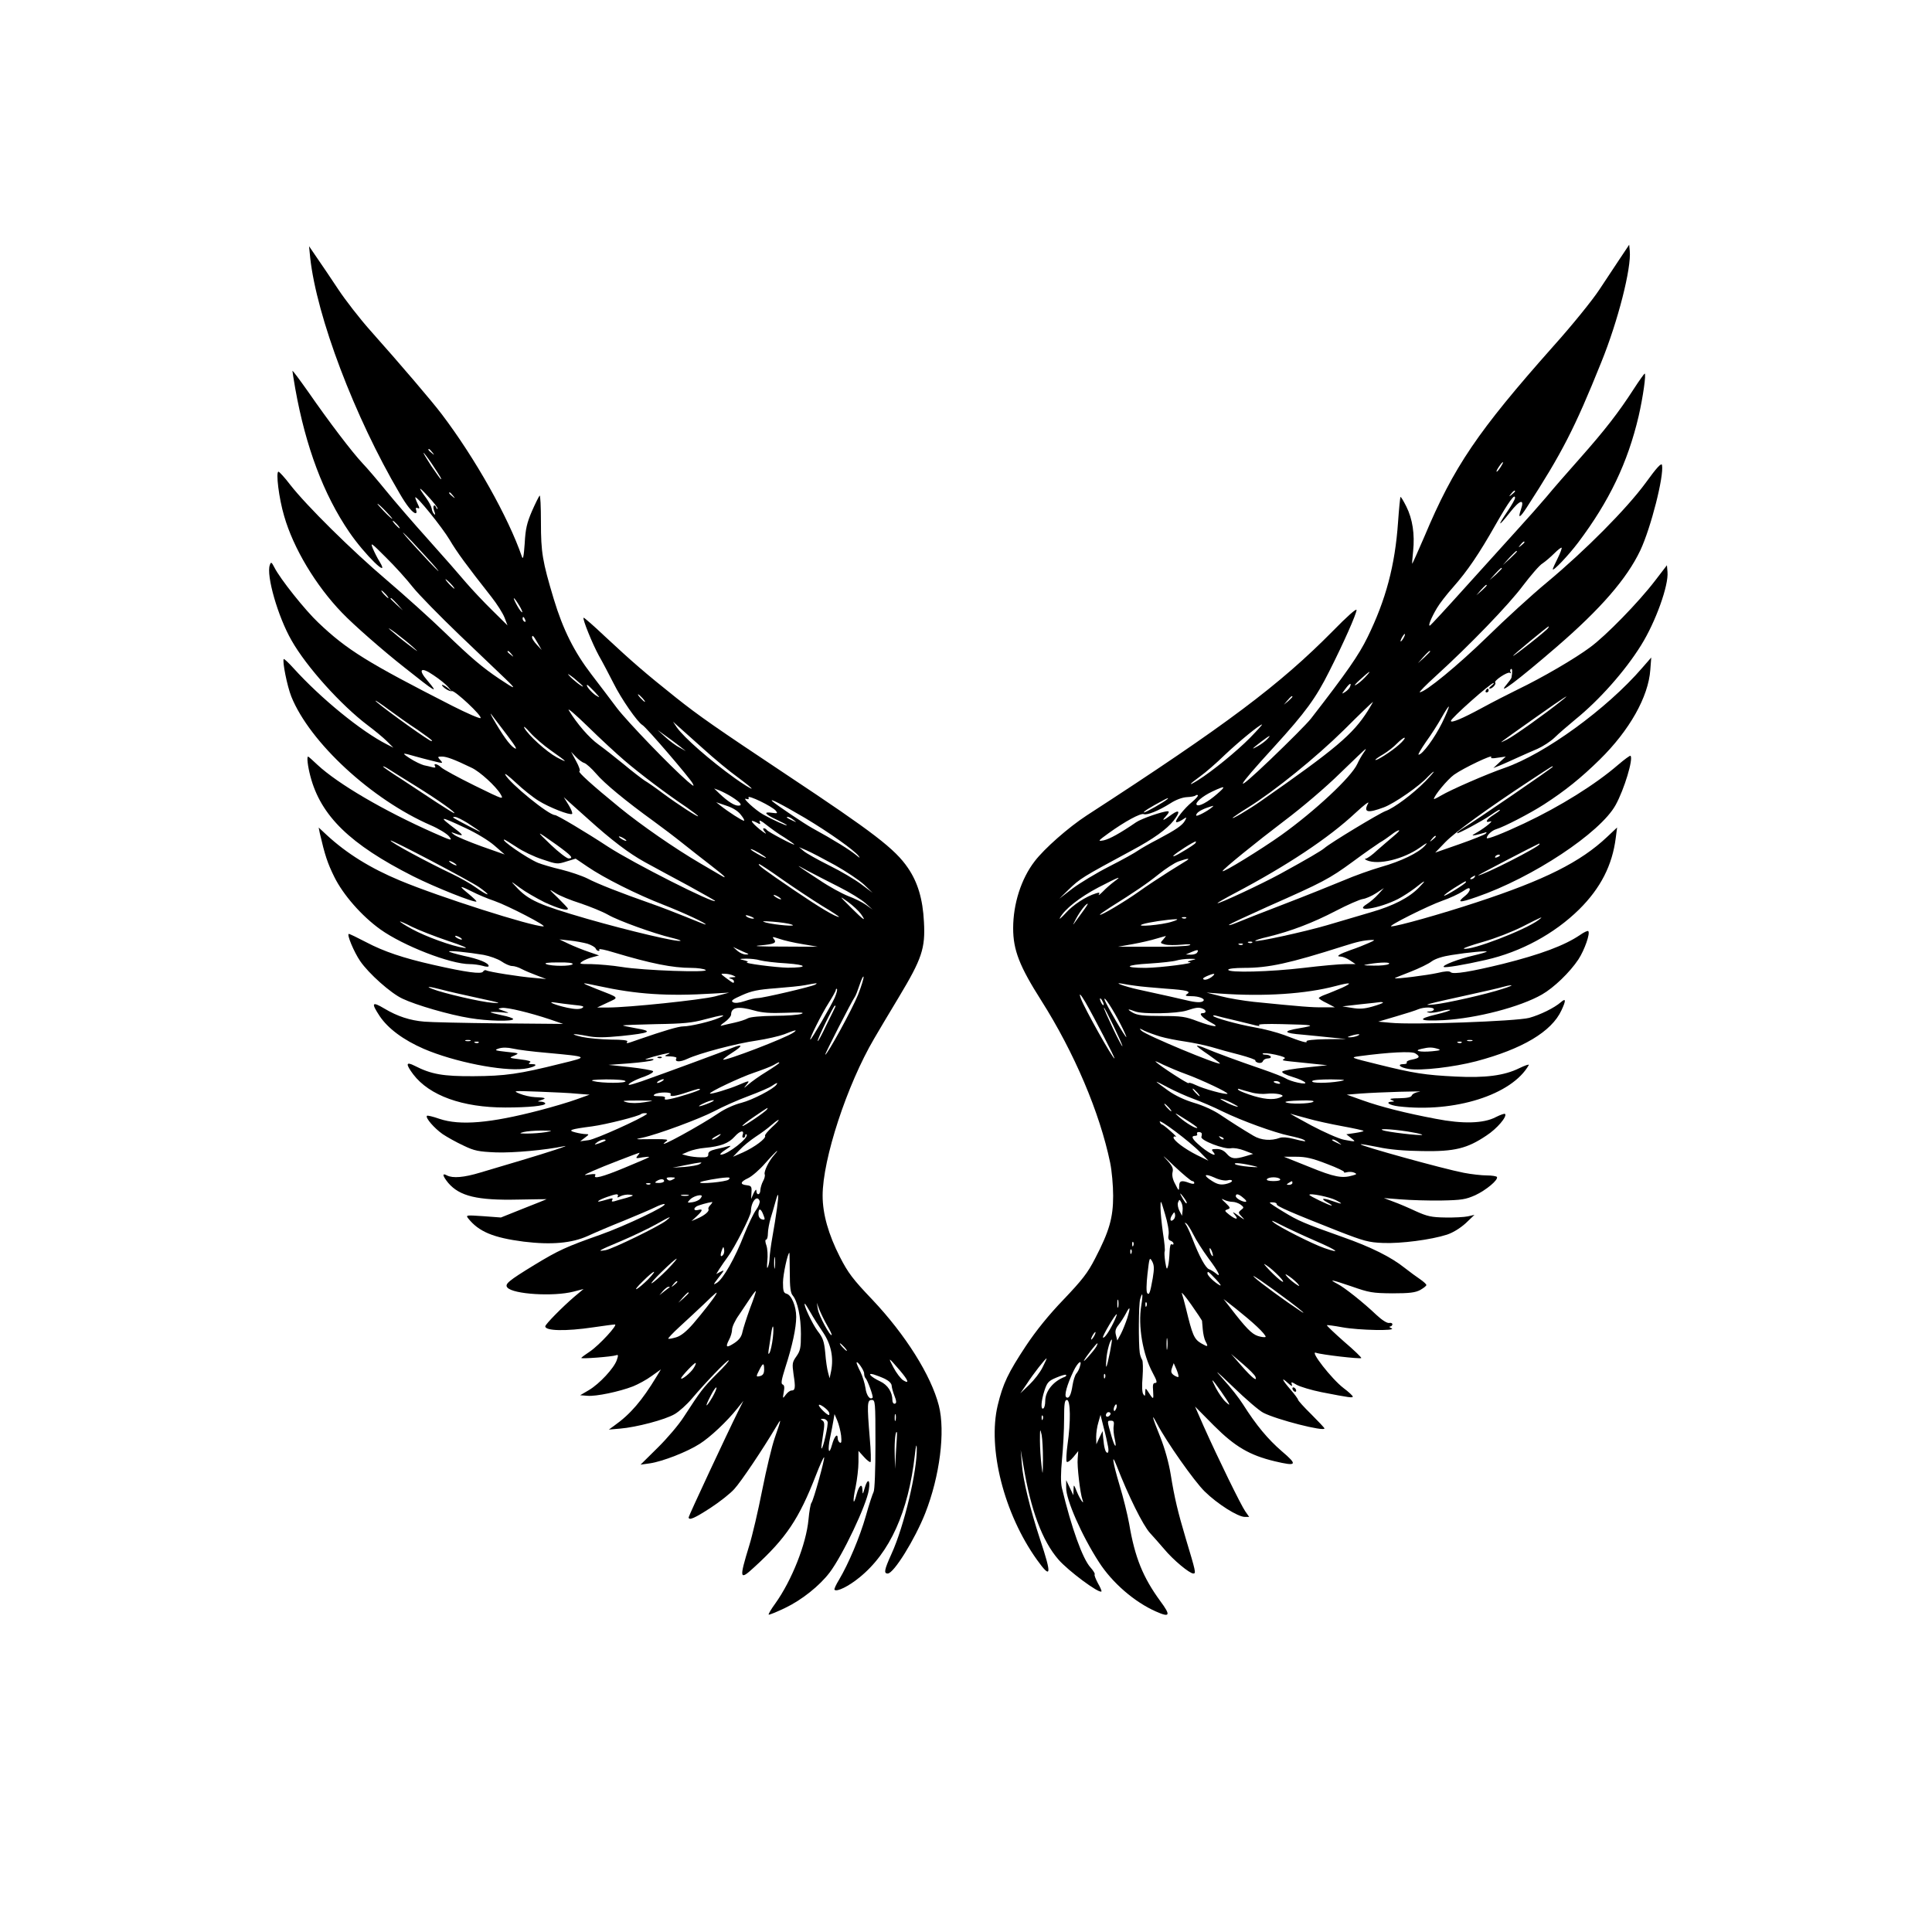 <?xml version="1.0" standalone="no"?>
<!DOCTYPE svg PUBLIC "-//W3C//DTD SVG 20010904//EN"
 "http://www.w3.org/TR/2001/REC-SVG-20010904/DTD/svg10.dtd">
<svg version="1.0" xmlns="http://www.w3.org/2000/svg"
 width="1024pt" height="1024pt" viewBox="0 0 1024 1024"
 preserveAspectRatio="xMidYMid meet">
<g transform="translate(0,1024) scale(0.1,-0.1)"
fill="#000000" stroke="none">
<path d="M8589 8874 c-25 -38 -76 -114 -112 -169 -36 -55 -145 -190 -244 -300
-402 -453 -528 -639 -683 -1008 -35 -81 -64 -146 -65 -145 -1 2 1 32 5 68 9
88 -3 169 -36 235 -15 30 -29 53 -31 51 -2 -2 -8 -62 -13 -133 -16 -231 -65
-413 -162 -611 -46 -94 -109 -185 -299 -430 -20 -26 -117 -123 -215 -217 -203
-194 -195 -167 22 70 162 178 218 254 289 396 76 150 145 306 145 326 0 10
-51 -35 -127 -113 -280 -283 -558 -493 -1303 -976 -98 -64 -225 -176 -276
-243 -71 -92 -114 -225 -114 -355 0 -116 34 -202 149 -383 175 -276 310 -594
365 -859 9 -43 16 -122 16 -176 0 -116 -20 -187 -96 -333 -39 -76 -68 -113
-166 -216 -79 -82 -146 -165 -200 -246 -95 -144 -122 -200 -150 -316 -54 -228
33 -573 208 -818 76 -106 80 -82 17 107 -53 161 -91 317 -97 400 l-6 75 15
-86 c38 -231 99 -396 185 -495 52 -60 216 -182 228 -169 2 2 -6 22 -19 44 -12
23 -20 43 -17 46 3 4 -7 20 -22 37 -42 46 -101 210 -152 423 -6 26 -6 79 1
151 6 60 11 156 11 212 0 84 3 102 15 102 19 0 21 -115 3 -238 -6 -45 -8 -86
-4 -90 5 -4 20 7 35 25 l26 32 -3 -40 c-4 -38 13 -183 25 -217 13 -35 -13 1
-29 41 -17 41 -17 41 -18 12 l-1 -30 -19 40 -19 40 0 -41 c-1 -62 83 -254 174
-394 70 -109 188 -211 301 -261 76 -34 81 -22 23 56 -91 125 -134 230 -164
408 -9 50 -32 143 -51 205 -35 117 -45 178 -17 107 65 -167 141 -319 178 -360
17 -18 50 -56 75 -85 49 -59 135 -130 155 -130 15 0 13 9 -40 185 -42 141 -60
216 -80 340 -10 62 -31 137 -55 198 -44 109 -50 133 -18 72 50 -96 197 -305
253 -360 67 -66 176 -135 213 -135 l23 0 -21 30 c-23 33 -143 278 -220 450
l-46 105 100 -101 c112 -112 189 -157 322 -189 118 -28 124 -20 38 53 -74 64
-135 137 -206 249 -20 32 -67 92 -105 133 -52 58 -41 49 53 -41 66 -64 138
-126 160 -137 72 -37 324 -101 324 -83 0 3 -32 37 -70 75 -39 38 -70 73 -70
77 0 4 -18 29 -40 54 -46 53 -52 70 -13 34 19 -17 24 -19 20 -7 -5 15 -3 15
26 -2 18 -10 77 -28 132 -39 149 -29 165 -31 165 -23 0 4 -22 25 -49 45 -63
48 -182 201 -146 187 27 -10 234 -34 240 -28 3 2 -38 42 -91 87 -52 46 -93 85
-91 87 1 2 39 -3 82 -11 87 -16 294 -20 260 -5 -11 5 -14 9 -7 9 6 1 12 6 12
12 0 6 -8 9 -17 7 -11 -2 -38 15 -68 43 -67 64 -170 146 -206 164 -51 27 -32
23 74 -13 94 -33 111 -36 217 -37 92 0 122 4 148 18 17 10 32 21 32 26 0 5
-15 18 -32 30 -18 12 -55 39 -83 61 -71 57 -179 111 -330 164 -204 72 -235 86
-312 133 -40 24 -73 46 -73 48 0 2 9 3 19 2 11 0 19 -5 18 -10 -2 -10 77 -44
328 -143 134 -52 159 -59 235 -62 94 -4 255 17 339 44 33 11 70 34 100 61 l46
44 -35 -8 c-19 -4 -73 -7 -120 -6 -72 1 -95 6 -155 33 -38 18 -92 41 -120 51
l-50 19 90 -7 c50 -4 146 -7 214 -6 109 2 130 6 180 28 58 27 124 82 115 97
-3 4 -27 8 -54 8 -26 0 -81 6 -122 14 -109 21 -553 144 -546 151 2 2 43 -5 93
-15 59 -13 139 -20 235 -21 170 -3 237 14 338 82 56 36 112 102 99 115 -3 3
-25 -5 -49 -17 -64 -34 -175 -37 -318 -9 -159 30 -290 63 -388 98 l-84 30 74
6 c97 7 352 15 310 9 -18 -2 -36 -11 -39 -19 -4 -10 -23 -14 -67 -15 -43 0
-55 -3 -41 -9 17 -7 17 -9 3 -9 -39 -2 -15 -19 35 -25 296 -35 601 61 690 219
3 6 -20 -2 -51 -17 -79 -39 -180 -52 -337 -44 -161 8 -221 17 -410 64 -150 37
-150 37 -100 44 157 21 277 27 296 15 28 -17 24 -25 -16 -33 -19 -3 -32 -10
-29 -15 3 -5 -4 -9 -15 -9 -40 0 -21 -19 27 -26 65 -10 237 10 356 41 245 65
400 157 452 270 25 53 24 67 -3 43 -36 -31 -110 -67 -168 -83 -68 -18 -620
-38 -735 -26 l-65 6 95 28 c52 15 105 32 118 38 30 12 82 12 82 -1 0 -5 -10
-11 -22 -11 -19 -1 -20 -2 -4 -6 10 -3 38 1 62 7 25 7 47 10 50 7 3 -3 -29
-13 -70 -23 -111 -26 -96 -38 37 -31 175 10 405 70 520 136 63 36 148 118 193
186 32 49 64 139 52 150 -3 3 -23 -6 -44 -21 -81 -55 -209 -103 -409 -153
-168 -41 -263 -57 -276 -44 -7 7 -29 6 -70 -4 -53 -12 -220 -33 -226 -28 -2 1
35 16 82 34 46 18 98 43 114 56 20 14 58 26 104 33 93 15 187 23 187 18 0 -2
-33 -12 -72 -21 -74 -17 -165 -51 -156 -60 6 -6 109 11 222 37 187 42 365 139
496 268 114 113 176 235 194 380 l7 54 -53 -50 c-141 -133 -330 -228 -693
-347 -188 -62 -419 -127 -451 -127 -23 0 194 109 271 136 38 13 87 36 107 49
28 19 38 22 38 11 0 -8 -10 -23 -23 -33 -48 -38 -34 -40 60 -7 296 102 655
340 736 487 46 83 95 246 79 261 -2 3 -32 -19 -66 -48 -119 -103 -306 -220
-497 -310 -110 -52 -199 -87 -199 -78 1 16 27 40 50 47 41 12 180 84 253 131
113 73 197 141 295 237 159 156 259 334 269 477 l5 65 -48 -55 c-187 -217
-516 -456 -729 -530 -93 -32 -284 -115 -338 -147 -20 -12 -37 -20 -37 -18 0
17 72 104 107 129 51 36 207 110 197 94 -5 -8 5 -9 35 -4 l42 6 -33 -30 -33
-31 35 14 c19 8 60 26 90 40 30 14 79 35 109 48 29 13 69 39 90 59 20 20 70
63 111 97 126 102 263 256 348 393 77 123 147 318 140 389 l-3 35 -63 -82
c-88 -115 -261 -292 -343 -352 -80 -60 -255 -162 -384 -224 -49 -24 -135 -68
-190 -98 -105 -57 -165 -82 -165 -69 0 14 211 201 226 201 4 0 -1 -7 -12 -15
-10 -8 -14 -15 -8 -15 14 0 36 25 29 32 -10 9 65 59 77 52 6 -4 8 -3 4 4 -3 6
-2 13 2 16 8 5 9 -15 3 -46 0 -3 -13 -21 -28 -39 -50 -59 62 25 267 202 233
201 373 362 444 512 56 119 126 394 115 452 -3 14 -28 -13 -88 -96 -101 -137
-316 -354 -521 -525 -80 -66 -223 -197 -318 -290 -154 -150 -329 -294 -357
-293 -5 0 33 39 85 86 179 163 387 378 462 479 42 55 88 109 104 118 15 10 43
34 62 53 19 19 36 32 39 30 2 -3 -7 -28 -21 -56 -14 -28 -26 -54 -26 -58 0
-14 83 73 135 142 164 218 262 422 320 669 23 100 41 226 32 226 -2 0 -29 -37
-58 -82 -80 -124 -153 -218 -285 -367 -66 -74 -146 -166 -178 -205 -33 -39
-103 -118 -156 -176 -52 -58 -175 -194 -273 -302 -97 -108 -182 -200 -187
-203 -14 -8 5 40 36 92 14 24 52 73 85 110 77 87 138 177 227 334 69 121 102
166 102 140 0 -7 -18 -39 -40 -71 -56 -82 -50 -86 12 -7 54 69 80 76 59 16
-17 -50 -6 -46 32 13 184 284 253 417 394 768 89 219 160 499 151 590 l-3 33
-46 -69z m-635 -1109 c-9 -14 -18 -25 -21 -25 -5 0 5 18 20 38 17 22 18 13 1
-13z m76 -129 c0 -2 -8 -10 -17 -17 -16 -13 -17 -12 -4 4 13 16 21 21 21 13z
m50 -270 c0 -2 -8 -10 -17 -17 -16 -13 -17 -12 -4 4 13 16 21 21 21 13z m-40
-49 c0 -2 -17 -19 -37 -38 l-38 -34 34 38 c33 34 41 42 41 34z m-80 -90 c0 -2
-15 -16 -32 -33 l-33 -29 29 33 c28 30 36 37 36 29z m-80 -90 c0 -2 -12 -14
-27 -28 l-28 -24 24 28 c23 25 31 32 31 24z m325 -226 c-7 -13 -185 -153 -185
-147 0 5 182 155 188 156 2 0 1 -4 -3 -9z m-765 -51 c-6 -11 -13 -20 -16 -20
-2 0 0 9 6 20 6 11 13 20 16 20 2 0 0 -9 -6 -20z m140 -73 c0 -2 -15 -16 -32
-33 l-33 -29 29 33 c28 30 36 37 36 29z m-346 -138 c-16 -17 -38 -35 -49 -40
-11 -6 0 8 25 30 53 49 65 53 24 10z m-79 -50 c-3 -8 -15 -20 -26 -27 -19 -12
-19 -11 2 17 23 31 34 35 24 10z m-305 -52 c0 -2 -10 -12 -22 -23 l-23 -19 19
23 c18 21 26 27 26 19z m1425 -22 c-79 -64 -254 -189 -290 -206 -47 -23 -57
-31 159 122 147 104 193 133 131 84z m-1025 -52 c-79 -125 -170 -202 -570
-481 -60 -42 -161 -102 -145 -85 6 5 41 29 80 53 140 87 361 266 509 412 82
82 151 148 153 148 1 0 -11 -21 -27 -47z m393 -65 c-39 -79 -104 -168 -124
-168 -5 0 13 30 39 68 27 37 64 95 83 129 19 34 36 60 38 58 2 -3 -14 -42 -36
-87z m-1018 -79 c-70 -71 -200 -177 -275 -224 -56 -35 -50 -24 11 20 28 20 87
71 132 115 74 70 184 160 196 160 3 0 -26 -32 -64 -71z m92 -6 c-9 -10 -31
-27 -49 -37 -40 -23 -34 -16 18 24 45 34 54 37 31 13z m697 -31 c-39 -35 -124
-89 -124 -79 0 3 19 16 43 30 23 14 55 39 71 56 17 17 35 31 40 31 6 -1 -7
-18 -30 -38z m-188 -44 c-9 -13 -24 -39 -32 -57 -31 -69 -225 -250 -404 -378
-104 -74 -310 -201 -310 -190 0 9 179 154 328 267 92 69 221 179 295 252 72
70 133 128 135 128 3 0 -3 -10 -12 -22z m1004 -72 c0 -5 -413 -288 -473 -324
-21 -13 -37 -26 -34 -28 4 -5 130 63 174 93 39 27 53 35 53 29 0 -2 -16 -14
-35 -26 -37 -23 -47 -43 -17 -34 23 8 -22 -30 -68 -57 -31 -18 -32 -19 -8 -15
14 3 34 9 45 12 13 5 15 4 8 -4 -5 -6 -68 -31 -139 -56 l-129 -45 54 56 c53
54 221 176 449 326 122 80 120 79 120 73z m-675 -77 c-65 -66 -166 -142 -212
-158 -34 -13 -291 -168 -323 -196 -16 -14 -89 -57 -235 -137 -97 -53 -326
-160 -332 -155 -1 2 39 25 90 52 277 146 499 293 642 427 43 40 73 63 67 51
-27 -49 -5 -55 83 -22 56 21 189 113 234 163 14 14 27 26 30 26 3 0 -17 -23
-44 -51z m-1105 -68 c-48 -42 -96 -68 -107 -57 -11 11 30 46 83 71 70 33 75
30 24 -14z m-131 -41 c-42 -34 -93 -99 -85 -107 3 -3 17 2 31 11 26 17 26 17
16 -3 -14 -26 -49 -49 -143 -99 -43 -22 -90 -49 -106 -60 -15 -11 -83 -49
-152 -84 -69 -35 -156 -88 -195 -117 l-70 -54 48 47 c62 60 70 65 337 209 114
61 184 112 220 157 37 47 33 63 -8 34 -47 -35 -58 -38 -33 -11 17 19 20 27 10
27 -27 0 -139 -39 -167 -58 -86 -59 -141 -89 -172 -96 -33 -6 -32 -4 26 38 86
62 169 107 186 101 18 -7 79 18 141 57 29 19 64 32 88 33 22 1 43 5 46 9 4 3
9 4 12 1 3 -3 -11 -19 -30 -35z m-131 15 c-14 -14 -121 -75 -125 -71 -4 4 31
26 102 64 22 12 31 15 23 7z m237 -43 c-24 -21 -85 -53 -85 -44 0 13 20 27 55
40 39 13 41 14 30 4z m960 -155 c-21 -18 -60 -51 -86 -74 -25 -24 -52 -43 -60
-44 -8 0 -5 -4 6 -9 61 -26 193 6 280 67 39 28 45 30 27 10 -35 -38 -126 -82
-232 -112 -52 -15 -142 -47 -200 -72 -58 -24 -199 -81 -314 -125 -115 -44
-229 -89 -255 -100 -25 -10 -41 -15 -36 -9 6 5 98 48 205 96 292 129 326 147
449 237 62 46 127 91 144 102 18 10 45 29 62 42 16 13 35 24 40 23 6 0 -8 -14
-30 -32z m225 -1 c0 -2 -8 -10 -17 -17 -16 -13 -17 -12 -4 4 13 16 21 21 21
13z m-1274 -35 c-3 -4 -33 -25 -68 -45 -34 -21 -55 -30 -48 -21 12 14 107 75
118 75 2 0 1 -4 -2 -9z m1824 -5 c0 -14 -299 -166 -326 -166 -5 0 289 153 324
169 1 0 2 -1 2 -3z m-210 -60 c0 -2 -7 -7 -16 -10 -8 -3 -12 -2 -9 4 6 10 25
14 25 6z m-1660 -27 c-8 -5 -51 -32 -95 -59 -44 -28 -116 -75 -159 -106 -76
-54 -206 -131 -206 -122 0 3 24 19 53 38 131 82 197 127 258 176 36 29 83 60
105 68 46 16 65 19 44 5z m1525 -89 c-3 -5 -12 -10 -18 -10 -7 0 -6 4 3 10 19
12 23 12 15 0z m-1910 -23 c-16 -12 -43 -35 -59 -52 -16 -16 -26 -24 -22 -16
7 10 3 12 -15 6 -53 -16 -123 -62 -161 -105 -23 -25 -36 -36 -30 -25 24 46
106 110 203 161 114 59 129 64 84 31z m1617 -30 c-53 -55 -137 -98 -255 -132
-62 -18 -167 -49 -234 -69 -124 -36 -372 -90 -380 -83 -2 3 29 13 69 22 122
30 237 74 358 137 63 33 128 61 143 63 16 2 48 16 71 31 l41 27 -30 -33 c-16
-18 -43 -41 -59 -51 -76 -47 64 -25 164 26 25 13 65 39 90 58 56 45 63 46 22
4z m248 28 c0 -8 -111 -77 -116 -72 -2 2 22 20 53 40 63 39 63 39 63 32z
m-2033 -159 c-17 -24 -38 -52 -45 -62 -7 -10 -3 0 10 24 21 40 53 82 63 82 3
0 -10 -20 -28 -44z m550 -32 c-3 -3 -12 -4 -19 -1 -8 3 -5 6 6 6 11 1 17 -2
13 -5z m1868 -10 c-70 -53 -359 -164 -396 -152 -7 2 39 18 102 36 64 18 156
54 209 81 104 53 115 58 85 35z m-1943 -9 c-54 -18 -202 -30 -157 -14 28 10
133 26 180 27 11 0 1 -6 -23 -13z m-47 -95 c-17 -18 -16 -19 10 -26 15 -4 55
-4 88 -1 39 4 54 2 42 -3 -11 -5 -101 -9 -200 -8 l-180 0 79 14 c44 8 100 21
125 29 25 7 48 14 50 14 2 1 -4 -8 -14 -19z m1090 -18 c-22 -10 -65 -27 -95
-37 -62 -22 -83 -35 -54 -35 10 0 33 -9 49 -20 l30 -20 -55 0 c-30 0 -129 -9
-220 -20 -177 -21 -400 -27 -400 -10 0 6 35 10 84 10 131 0 240 24 526 115 78
25 108 31 150 33 20 1 17 -2 -15 -16z m-618 2 c-3 -3 -12 -4 -19 -1 -8 3 -5 6
6 6 11 1 17 -2 13 -5z m-50 -10 c-3 -3 -12 -4 -19 -1 -8 3 -5 6 6 6 11 1 17
-2 13 -5z m-242 -43 c-3 -6 -18 -11 -33 -11 l-27 1 30 13 c32 14 41 13 30 -3z
m-30 -41 c-22 -6 -25 -8 -10 -10 41 -4 -153 -29 -232 -30 -123 0 -109 16 20
23 62 4 126 11 142 16 17 5 48 9 70 9 38 0 39 -1 10 -8z m1045 -20 c-8 -5 -44
-9 -80 -8 -59 1 -61 2 -25 8 64 11 123 11 105 0z m-939 -69 c-14 -10 -31 -16
-39 -13 -10 3 -6 9 14 18 42 18 52 16 25 -5z m-401 -46 c25 -4 96 -10 158 -15
115 -8 138 -14 112 -30 -11 -7 -4 -10 25 -10 40 0 75 -14 63 -25 -9 -10 -39
-9 -88 3 -45 11 -119 27 -260 58 -71 16 -137 40 -80 30 14 -3 45 -8 70 -11z
m1094 -10 c-29 -12 -68 -29 -88 -36 -20 -7 -36 -16 -36 -19 0 -3 19 -16 43
-27 l42 -22 -62 0 c-58 -1 -119 4 -368 29 -55 6 -134 19 -175 30 l-75 19 70
-5 c237 -17 457 -2 615 40 80 21 92 18 34 -9z m851 -6 c-84 -28 -301 -77 -365
-83 -72 -7 -40 2 175 49 88 19 174 39 190 44 17 5 37 9 45 9 8 0 -12 -9 -45
-19z m-2212 -71 c44 -76 159 -298 154 -298 -10 0 -157 262 -177 315 -14 37 -5
30 23 -17z m187 -118 c17 -33 30 -63 30 -66 0 -13 -107 171 -115 196 -9 32 45
-51 85 -130z m-90 105 c0 -5 -5 -3 -10 5 -5 8 -10 20 -10 25 0 6 5 3 10 -5 5
-8 10 -19 10 -25z m1480 11 c0 -3 -25 -12 -56 -21 -42 -12 -69 -14 -108 -7
l-51 8 95 11 c52 5 101 11 108 12 6 0 12 -1 12 -3z m-1381 -231 c0 -5 -23 37
-50 94 -27 57 -49 106 -48 110 1 10 99 -193 98 -204z m425 199 c21 -8 21 -24
0 -24 -24 0 0 -26 45 -50 54 -28 13 -24 -71 7 -65 25 -86 28 -193 28 -95 0
-126 4 -150 17 -35 20 -29 23 12 7 39 -15 219 -12 273 5 52 17 63 18 84 10z
m176 -63 c47 -12 96 -23 110 -27 15 -3 20 -2 13 3 -7 5 43 7 120 5 177 -4 185
-6 93 -22 -90 -15 -84 -26 19 -34 39 -4 106 -10 150 -15 l80 -8 -108 -1 c-64
-1 -106 -6 -102 -11 7 -12 -25 -3 -118 33 -38 14 -109 33 -158 41 -91 16 -219
52 -219 61 0 3 8 3 18 0 9 -3 55 -14 102 -25z m-400 -85 c30 -9 88 -20 129
-26 41 -6 104 -19 140 -29 36 -11 105 -30 153 -42 48 -13 85 -26 82 -30 -2 -4
5 -9 15 -12 12 -3 22 1 25 9 3 8 15 14 26 14 12 0 18 5 15 10 -3 6 -16 10 -27
10 -12 0 -18 3 -15 6 4 4 34 1 67 -6 40 -9 57 -16 48 -21 -16 -11 -25 -9 112
-23 l115 -12 -114 -12 c-63 -6 -119 -16 -124 -21 -6 -6 15 -17 54 -29 74 -23
94 -45 27 -30 -24 5 -52 15 -63 22 -11 7 -67 29 -125 49 -126 43 -251 89 -304
112 -21 9 -40 14 -42 12 -2 -2 25 -23 61 -47 35 -25 63 -45 61 -47 -9 -9 -394
151 -416 174 -14 14 -12 14 15 0 17 -8 55 -22 85 -31z m1045 4 c-11 -5 -29 -8
-40 -8 -16 0 -15 2 5 8 34 11 60 11 35 0z m608 -27 c-7 -2 -19 -2 -25 0 -7 3
-2 5 12 5 14 0 19 -2 13 -5z m-56 -9 c-3 -3 -12 -4 -19 -1 -8 3 -5 6 6 6 11 1
17 -2 13 -5z m-127 -33 c20 -6 14 -9 -30 -13 -63 -6 -102 3 -55 13 39 9 55 9
85 0z m-1334 -134 c80 -29 226 -98 220 -104 -7 -7 -128 26 -168 46 -21 10 -38
15 -38 10 0 -7 -151 90 -175 114 -5 5 13 -2 40 -16 28 -13 82 -36 121 -50z
m814 -38 c-66 -11 -152 -11 -145 1 3 6 46 9 98 9 79 -1 86 -3 47 -10z m-775
-93 c39 -14 109 -44 155 -67 103 -50 274 -112 355 -129 33 -7 67 -16 75 -21
21 -12 3 -10 -55 5 -30 8 -59 10 -72 5 -46 -17 -99 -13 -139 11 -61 36 -114
70 -177 112 -34 23 -91 49 -136 62 -50 15 -101 38 -140 66 -33 24 -61 44 -61
46 0 2 28 -12 63 -31 34 -18 94 -45 132 -59z m459 85 c4 -5 -3 -7 -14 -4 -23
6 -26 13 -6 13 8 0 17 -4 20 -9z m-439 -51 c10 -11 16 -20 13 -20 -3 0 -13 9
-23 20 -10 11 -16 20 -13 20 3 0 13 -9 23 -20z m287 0 c23 -7 61 -10 83 -7 43
5 96 -5 80 -15 -32 -18 -78 -18 -147 2 -40 12 -77 27 -83 32 -7 8 -5 9 7 5 9
-3 36 -11 60 -17z m-92 -62 c25 -13 28 -17 10 -12 -14 4 -41 15 -60 26 -25 13
-28 17 -10 12 14 -4 41 -15 60 -26z m420 12 c-18 -11 -130 -13 -146 -2 -7 4
27 8 75 9 57 2 81 -1 71 -7z m-765 -30 c10 -11 16 -20 13 -20 -3 0 -13 9 -23
20 -10 11 -16 20 -13 20 3 0 13 -9 23 -20z m151 -108 c-7 -6 -59 25 -96 57
-30 27 -26 26 32 -11 37 -23 66 -43 64 -46z m584 50 c41 -12 124 -30 184 -41
60 -11 111 -22 113 -25 2 -2 -17 -7 -44 -11 l-47 -7 24 -19 c29 -22 28 -22
-36 -10 -27 5 -106 40 -174 76 -69 37 -118 65 -110 62 9 -3 49 -14 90 -25z
m-570 -178 l45 -46 -61 30 c-64 32 -124 77 -124 93 0 6 6 7 13 4 6 -4 -6 10
-28 29 -22 20 -43 36 -46 36 -4 0 -9 6 -12 14 -8 21 160 -105 213 -160z m1128
104 c30 -5 52 -11 50 -13 -6 -6 -188 15 -210 25 -28 11 82 3 160 -12z m-1118
-8 c0 -5 -1 -12 -2 -15 -10 -18 123 -69 157 -61 13 3 44 -2 70 -12 l47 -18
-40 -12 c-57 -17 -76 -15 -100 13 -15 17 -32 25 -53 25 -27 0 -30 -2 -19 -15
30 -36 -31 -4 -82 43 -32 29 -35 42 -12 42 8 0 12 5 9 10 -3 6 1 10 9 10 9 0
16 -4 16 -10z m115 -28 c-3 -3 -11 0 -18 7 -9 10 -8 11 6 5 10 -3 15 -9 12
-12z m611 -18 c18 -14 18 -14 -6 -3 -31 14 -36 19 -24 19 6 0 19 -7 30 -16z
m-777 -204 c6 0 11 -4 11 -10 0 -6 -9 -6 -26 0 -42 16 -54 12 -54 -17 -1 -27
-2 -27 -21 11 -14 25 -18 47 -14 64 5 20 -2 34 -37 71 -24 25 -4 9 43 -37 48
-45 92 -82 98 -82z m714 91 c53 -20 95 -40 91 -43 -3 -4 3 -4 15 -1 11 3 29 2
38 -2 16 -7 15 -9 -7 -15 -56 -17 -98 -9 -230 45 l-135 54 65 0 c51 0 86 -8
163 -38z m-383 -12 c26 -6 18 -7 -30 -3 -36 3 -69 9 -74 14 -10 10 43 4 104
-11z m-144 -75 c13 4 24 2 24 -3 0 -6 -16 -13 -35 -17 -26 -5 -43 -1 -70 16
-50 31 -43 43 11 19 27 -13 55 -18 70 -15z m279 6 c4 -6 -10 -10 -35 -10 -25
0 -39 4 -35 10 3 6 19 10 35 10 16 0 32 -4 35 -10z m65 -20 c0 -5 -8 -10 -17
-10 -15 0 -16 2 -3 10 19 12 20 12 20 0z m-560 -105 c0 -11 -14 7 -31 40 -7
13 -3 12 10 -5 11 -14 21 -29 21 -35z m301 25 c14 -11 18 -19 11 -20 -19 0
-52 19 -52 30 0 16 16 12 41 -10z m489 -11 c43 -22 36 -24 -20 -4 -51 18 -64
13 -23 -9 15 -8 25 -15 21 -16 -11 0 -118 51 -118 57 0 11 107 -11 140 -28z
m-548 -9 c13 0 33 -7 44 -15 18 -14 18 -16 2 -28 -16 -13 -16 -15 5 -37 18
-18 14 -17 -18 6 -32 23 -36 24 -21 6 24 -28 7 -28 -29 0 -25 20 -26 22 -9 28
17 6 16 9 -11 35 -22 20 -24 25 -8 16 12 -6 32 -11 45 -11z m-338 -173 c-4
-19 -1 -29 10 -33 9 -3 16 -10 16 -16 0 -5 -4 -6 -10 -3 -6 4 -10 -13 -11 -42
-1 -26 -4 -59 -8 -73 -6 -22 -8 -19 -15 22 -4 27 -5 51 -3 55 3 5 -1 49 -9 98
-7 50 -13 110 -13 135 0 44 1 43 24 -35 14 -46 22 -92 19 -108z m74 126 l-3
-27 -14 27 c-7 14 -11 34 -7 44 7 17 8 17 17 0 6 -10 9 -29 7 -44z m-47 -46
c-17 -17 -24 -1 -9 22 11 18 14 19 16 5 2 -9 -1 -21 -7 -27z m749 -113 c118
-51 145 -72 49 -39 -63 22 -239 111 -269 136 -17 14 -5 10 35 -11 33 -17 116
-56 185 -86z m-645 33 c14 -29 50 -85 80 -126 55 -73 71 -108 38 -79 -10 8
-26 18 -35 21 -18 7 -51 66 -88 162 -13 33 -28 66 -34 74 -8 11 -8 13 1 7 7
-4 24 -31 38 -59z m-318 -59 c-3 -8 -6 -5 -6 6 -1 11 2 17 5 13 3 -3 4 -12 1
-19z m422 -53 c0 -5 -4 -3 -9 5 -5 8 -9 22 -9 30 0 16 17 -16 18 -35z m-432
13 c-3 -8 -6 -5 -6 6 -1 11 2 17 5 13 3 -3 4 -12 1 -19z m113 -132 c-14 -79
-19 -92 -29 -80 -6 5 -5 48 1 102 10 87 11 91 25 66 11 -21 11 -39 3 -88z
m670 9 c21 -22 27 -33 15 -27 -11 6 -40 32 -65 58 -34 36 -38 42 -15 26 17
-11 46 -37 65 -57z m-335 -16 c22 -23 31 -37 20 -31 -27 14 -65 51 -65 62 0
15 3 13 45 -31z m390 -117 c64 -48 94 -75 58 -51 -79 52 -212 149 -242 177
-36 33 60 -33 184 -126z m46 91 c10 -13 6 -12 -17 4 -17 12 -37 30 -45 40 -10
13 -6 12 17 -4 17 -12 37 -30 45 -40z m-510 -193 c0 -3 2 -24 4 -46 2 -23 8
-51 14 -62 17 -32 14 -33 -24 -11 -36 22 -45 43 -79 184 -8 33 -18 69 -22 80
-4 11 19 -16 50 -60 31 -44 56 -82 57 -85z m-322 80 c-18 -108 8 -259 61 -357
22 -41 25 -53 13 -53 -12 0 -14 -10 -11 -45 3 -46 2 -46 -29 2 -11 17 -12 16
-13 -7 0 -20 -2 -22 -10 -10 -7 9 -8 45 -4 92 3 42 2 83 -2 90 -5 7 -11 24
-13 38 -7 48 -6 255 2 284 13 45 16 26 6 -34z m-122 -7 c-3 -10 -5 -2 -5 17 0
19 2 27 5 18 2 -10 2 -26 0 -35z m736 -105 c28 -26 48 -50 45 -54 -4 -3 -22
-1 -41 5 -33 11 -64 43 -147 151 l-35 45 64 -50 c35 -28 87 -71 114 -97z
m-586 110 c-3 -8 -6 -5 -6 6 -1 11 2 17 5 13 3 -3 4 -12 1 -19z m-102 -64 c-9
-27 -24 -65 -34 -84 l-19 -35 -7 28 c-6 22 -2 35 14 55 12 15 29 42 38 59 23
45 26 36 8 -23z m-74 -26 c-24 -49 -49 -84 -55 -77 -5 5 67 128 73 123 2 -1
-6 -22 -18 -46z m-101 -68 c-6 -11 -13 -20 -16 -20 -2 0 0 9 6 20 6 11 13 20
16 20 2 0 0 -9 -6 -20z m387 -67 c-2 -16 -4 -5 -4 22 0 28 2 40 4 28 2 -13 2
-35 0 -50z m-304 -20 c-18 -88 -24 -100 -19 -38 3 45 20 105 29 105 2 0 -3
-30 -10 -67z m-72 30 c-14 -24 -75 -92 -65 -73 10 20 65 90 70 90 3 0 0 -8 -5
-17z m843 -160 c12 -29 -18 -6 -73 57 l-56 64 62 -53 c34 -29 64 -59 67 -68z
m-1128 50 c-13 -27 -45 -68 -71 -93 l-47 -45 35 51 c35 54 98 134 104 134 2 0
-8 -21 -21 -47z m198 5 c-3 -13 -12 -30 -19 -38 -7 -8 -16 -36 -20 -61 -8 -53
-19 -74 -33 -65 -13 8 3 66 38 139 23 48 47 65 34 25z m522 -56 c-3 -2 -13 2
-24 9 -15 11 -17 19 -10 39 l9 25 15 -34 c8 -19 12 -36 10 -39z m-601 1 c-62
-23 -105 -76 -105 -129 0 -18 -4 -36 -10 -39 -15 -9 -12 40 6 95 14 42 21 51
62 68 26 11 49 18 52 15 3 -3 1 -7 -5 -10z m212 -5 c-3 -8 -6 -5 -6 6 -1 11 2
17 5 13 3 -3 4 -12 1 -19z m615 -73 c49 -71 55 -84 25 -56 -15 13 -38 47 -53
75 -30 58 -23 53 28 -19z m-556 -91 c-4 -9 -9 -15 -11 -12 -3 3 -3 13 1 22 4
9 9 15 11 12 3 -3 3 -13 -1 -22z m-35 -37 c-13 -13 -26 -3 -16 12 3 6 11 8 17
5 6 -4 6 -10 -1 -17z m-354 -19 c-3 -8 -6 -5 -6 6 -1 11 2 17 5 13 3 -3 4 -12
1 -19z m346 -145 c4 -19 2 -33 -3 -33 -11 0 -18 26 -23 80 l-3 35 -17 -35 -16
-35 -1 39 c0 21 5 56 12 78 l11 39 17 -68 c10 -37 20 -83 23 -100z m30 110
c-3 -16 0 -48 6 -72 11 -52 -1 -42 -17 14 -25 87 -25 85 -4 85 15 0 18 -6 15
-27z m-375 -178 c-1 -88 -1 -89 -8 -30 -4 33 -8 92 -8 130 0 63 1 66 9 30 4
-22 7 -80 7 -130z"/>
<path d="M1644 8875 c34 -313 236 -846 474 -1250 38 -66 70 -105 85 -105 5 0
6 7 3 16 -4 11 -2 15 8 11 11 -5 11 0 -1 24 -8 17 -13 32 -12 33 8 8 142 -158
182 -225 39 -66 88 -133 221 -302 30 -38 61 -87 70 -110 l16 -42 -81 80 c-45
44 -107 110 -138 146 -31 37 -121 140 -201 229 -80 89 -180 205 -223 258 -44
54 -100 120 -126 147 -56 60 -175 216 -288 379 -46 65 -83 115 -83 110 0 -5 7
-47 15 -94 55 -308 150 -561 286 -760 81 -119 220 -255 161 -157 -11 17 -27
49 -36 70 -14 35 -9 31 69 -47 47 -46 111 -117 143 -158 32 -40 144 -154 248
-254 104 -99 214 -204 244 -233 60 -58 55 -58 -35 2 -89 60 -146 108 -290 247
-71 69 -209 193 -305 275 -185 157 -425 394 -513 507 -28 37 -56 67 -61 68
-15 0 2 -141 30 -235 49 -171 168 -369 307 -513 60 -63 219 -202 327 -287 172
-137 188 -146 126 -73 -53 61 -36 76 32 29 32 -21 66 -49 77 -62 l20 -24 -21
18 c-11 9 -25 17 -30 17 -5 0 2 -9 15 -19 14 -10 30 -17 36 -14 15 5 162 -132
152 -143 -4 -4 -71 25 -150 65 -447 228 -558 296 -710 441 -68 64 -202 231
-233 293 -15 29 -18 30 -24 12 -20 -54 43 -274 115 -399 79 -140 263 -344 405
-451 36 -27 81 -64 100 -83 l35 -35 -35 18 c-136 69 -349 243 -494 403 -26 29
-50 51 -52 49 -9 -9 18 -144 40 -199 98 -243 426 -546 739 -682 42 -18 86 -45
97 -59 20 -25 15 -24 -82 19 -264 117 -506 259 -614 359 -26 25 -49 45 -51 45
-8 0 -2 -51 12 -104 55 -210 210 -361 544 -530 115 -58 328 -143 336 -134 2 2
-17 20 -42 41 -54 44 -50 46 20 11 29 -15 81 -37 117 -49 72 -25 284 -135 260
-135 -62 0 -552 156 -760 243 -156 65 -282 143 -388 241 l-43 40 6 -30 c27
-117 41 -159 77 -232 47 -95 145 -207 244 -278 122 -87 371 -184 474 -184 19
0 50 -4 68 -9 19 -6 32 -6 32 -1 0 16 -51 37 -132 54 -43 10 -78 20 -78 23 0
6 99 -4 183 -18 32 -6 74 -21 94 -34 20 -14 45 -25 57 -25 12 0 35 -7 51 -16
17 -9 53 -24 80 -34 l50 -19 -65 6 c-76 6 -240 32 -253 40 -5 3 -13 0 -17 -7
-9 -14 -87 -4 -263 36 -160 36 -263 71 -356 120 -46 24 -87 44 -92 44 -13 0
27 -96 60 -144 45 -66 163 -171 224 -199 71 -34 250 -86 357 -103 95 -16 230
-19 230 -5 0 4 -27 14 -60 20 -33 7 -60 14 -60 16 0 2 24 2 53 0 51 -5 51 -5
17 7 -34 12 -34 12 -9 16 29 3 146 -25 254 -61 l70 -24 -340 3 c-187 2 -365 6
-395 9 -77 6 -145 29 -212 69 -67 40 -72 31 -26 -39 44 -66 126 -127 234 -174
160 -69 417 -120 531 -106 54 7 83 25 41 25 -17 0 -19 3 -9 9 9 6 -8 11 -50
16 -63 8 -63 8 -34 20 29 13 27 13 -40 20 -63 7 -67 9 -41 18 20 6 45 6 76 -1
25 -6 105 -16 176 -22 227 -21 227 -21 78 -57 -223 -56 -297 -66 -464 -67
-162 -1 -224 10 -312 55 -47 24 -49 10 -8 -45 86 -113 261 -176 488 -176 124
0 212 9 212 21 0 5 -10 9 -22 10 -22 1 -22 1 2 9 29 9 21 13 -35 15 -22 1 -58
9 -80 18 -39 16 -36 16 100 11 77 -3 169 -7 205 -11 l65 -5 -70 -25 c-38 -14
-126 -40 -195 -58 -261 -68 -421 -82 -531 -45 -34 12 -64 19 -66 16 -10 -10
39 -66 83 -97 24 -16 74 -44 111 -61 58 -28 80 -32 172 -36 92 -3 260 12 361
33 39 8 -82 -32 -230 -76 -74 -22 -171 -51 -215 -64 -86 -26 -145 -31 -176
-15 -27 15 -24 -2 7 -40 60 -70 154 -93 371 -88 83 2 151 2 150 2 -1 -1 -56
-23 -122 -49 l-120 -48 -94 7 c-89 6 -93 6 -80 -11 56 -71 133 -103 295 -124
147 -18 255 -8 339 30 39 18 126 55 194 82 68 28 141 59 163 70 22 11 44 19
50 17 20 -7 -209 -116 -342 -163 -179 -63 -220 -82 -347 -159 -139 -85 -159
-102 -144 -120 30 -36 245 -49 350 -22 l54 14 -49 -41 c-62 -53 -154 -146
-154 -157 0 -24 107 -27 255 -5 55 8 106 15 114 15 18 0 -82 -109 -132 -143
-23 -15 -43 -30 -46 -34 -7 -7 164 6 185 14 11 4 12 0 3 -26 -15 -43 -92 -126
-148 -159 l-46 -27 39 -3 c45 -4 169 22 241 50 27 11 72 35 99 55 l49 35 -23
-38 c-77 -127 -138 -199 -224 -260 l-29 -21 59 5 c86 7 239 47 290 77 24 14
65 51 91 82 71 84 185 203 195 203 6 0 -23 -33 -64 -73 -73 -74 -83 -87 -174
-227 -26 -41 -89 -115 -139 -164 l-90 -89 50 7 c67 10 198 61 263 103 56 35
145 119 200 188 l32 40 -30 -60 c-52 -104 -260 -549 -260 -557 0 -19 33 -4
116 50 49 32 106 77 126 100 36 39 151 211 217 322 35 59 35 58 -3 -52 -14
-40 -44 -164 -66 -275 -22 -112 -53 -244 -69 -295 -54 -177 -52 -187 26 -115
170 155 238 257 328 489 21 54 40 96 43 94 5 -6 -56 -227 -67 -241 -5 -5 -12
-46 -16 -90 -12 -128 -88 -321 -176 -444 -22 -30 -37 -56 -35 -59 3 -2 42 14
88 36 86 41 181 116 235 187 68 89 197 360 208 439 9 56 -7 62 -22 9 -10 -35
-11 -36 -12 -10 -1 38 -18 25 -31 -24 -18 -67 -22 -38 -5 40 8 40 15 99 15
132 l0 59 29 -32 c16 -18 32 -30 35 -27 3 3 2 59 -4 125 -15 182 -14 204 10
204 19 0 20 -7 20 -235 0 -135 -4 -243 -10 -253 -5 -9 -24 -66 -41 -127 -32
-112 -91 -252 -142 -338 -16 -26 -27 -50 -24 -53 12 -13 76 19 132 65 161 130
260 348 294 651 5 48 9 61 10 35 3 -118 -67 -415 -134 -561 -38 -84 -42 -104
-20 -104 32 0 144 181 199 320 77 196 107 432 72 570 -41 160 -177 376 -353
562 -103 108 -128 141 -172 227 -60 118 -91 226 -91 324 0 193 129 587 273
832 19 33 78 132 131 220 122 203 141 258 133 399 -6 121 -33 210 -85 286 -68
100 -181 187 -642 493 -380 253 -462 310 -588 410 -163 130 -231 189 -376 324
-60 57 -111 101 -113 99 -7 -6 47 -139 81 -201 19 -33 53 -98 77 -145 42 -85
128 -208 154 -223 19 -10 250 -279 266 -309 10 -19 6 -17 -27 11 -88 76 -319
316 -374 388 -32 43 -93 123 -135 178 -92 120 -151 238 -200 400 -60 200 -68
246 -68 408 0 82 -3 145 -7 140 -4 -4 -23 -42 -41 -83 -26 -61 -34 -93 -38
-170 -5 -71 -9 -89 -15 -70 -71 207 -248 522 -425 755 -49 65 -216 261 -379
444 -56 63 -132 161 -169 217 -38 57 -88 132 -112 166 l-43 63 6 -60z m647
-1032 c13 -16 12 -17 -3 -4 -17 13 -22 21 -14 21 2 0 10 -8 17 -17z m-3 -60
c47 -71 54 -83 49 -83 -2 0 -25 32 -51 70 -25 39 -44 70 -41 70 2 0 22 -26 43
-57z m31 -238 c0 -5 -3 -4 -6 3 -10 25 -22 11 -12 -15 7 -19 7 -25 0 -18 -6 6
-12 19 -13 30 -2 11 -15 36 -29 55 -46 62 -42 66 9 10 28 -30 51 -59 51 -65z
m82 68 c13 -16 12 -17 -3 -4 -17 13 -22 21 -14 21 2 0 10 -8 17 -17z m-356
-83 c21 -22 37 -40 34 -40 -3 0 -23 18 -44 40 -21 22 -37 40 -34 40 3 0 23
-18 44 -40z m60 -70 c10 -11 16 -20 13 -20 -3 0 -13 9 -23 20 -10 11 -16 20
-13 20 3 0 13 -9 23 -20z m148 -165 c51 -55 81 -91 68 -80 -13 11 -64 65 -114
120 -51 55 -81 91 -68 80 13 -11 64 -65 114 -120z m137 -150 c13 -14 21 -25
18 -25 -2 0 -15 11 -28 25 -13 14 -21 25 -18 25 2 0 15 -11 28 -25z m-345 -55
c10 -11 16 -20 13 -20 -3 0 -13 9 -23 20 -10 11 -16 20 -13 20 3 0 13 -9 23
-20z m61 -52 l29 -33 -32 29 c-18 17 -33 31 -33 33 0 8 8 1 36 -29z m644 -4
c12 -19 20 -37 18 -39 -2 -3 -15 13 -27 35 -28 50 -21 53 9 4z m34 -80 c3 -8
2 -12 -4 -9 -6 3 -10 10 -10 16 0 14 7 11 14 -7z m-589 -149 c27 -24 19 -20
-25 14 -36 27 -81 64 -100 81 -19 17 -8 11 25 -13 33 -25 78 -61 100 -82z
m654 28 l22 -38 -26 28 c-14 15 -25 32 -25 38 0 17 8 9 29 -28z m-138 -60 c13
-16 12 -17 -3 -4 -10 7 -18 15 -18 17 0 8 8 3 21 -13z m379 -171 c0 -7 -56 36
-75 59 -11 12 1 5 28 -16 26 -22 47 -41 47 -43z m61 -28 c31 -34 32 -35 6 -19
-23 15 -56 55 -44 55 2 0 19 -16 38 -36z m254 -34 c10 -11 16 -20 13 -20 -3 0
-13 9 -23 20 -10 11 -16 20 -13 20 3 0 13 -9 23 -20z m-1192 -168 c42 -29 77
-55 77 -58 0 -3 -6 -2 -12 2 -58 34 -288 202 -288 210 0 3 33 -19 73 -49 39
-29 107 -77 150 -105z m1097 -163 c79 -68 223 -177 328 -247 34 -24 62 -45 62
-48 0 -7 -105 61 -185 120 -38 29 -83 60 -100 70 -16 11 -66 49 -110 86 -44
36 -104 83 -133 104 -49 35 -114 110 -157 181 -10 17 35 -22 101 -86 65 -64
153 -145 194 -180z m-621 133 c46 -61 56 -79 36 -66 -25 16 -62 69 -114 159
-12 22 -14 29 -4 15 10 -13 47 -62 82 -108z m1039 -71 c56 -51 139 -120 184
-152 44 -33 77 -59 71 -59 -5 0 -46 25 -89 56 -132 95 -268 214 -307 269 l-20
30 29 -26 c16 -14 75 -67 132 -118z m-809 -8 c88 -62 97 -71 32 -37 -55 30
-151 117 -172 156 -6 13 7 2 31 -25 23 -26 72 -68 109 -94z m687 19 l29 -23
-32 18 c-18 9 -52 34 -75 55 l-43 39 46 -33 c25 -18 59 -43 75 -56z m-1401
-52 c17 -5 56 -15 88 -23 56 -14 57 -14 41 4 -16 18 -16 19 9 19 24 0 65 -15
156 -59 44 -20 130 -99 154 -140 18 -31 16 -30 -139 46 -87 43 -166 86 -176
96 -20 19 -43 23 -32 6 4 -7 0 -9 -12 -6 -11 3 -32 8 -47 11 -15 4 -49 20 -75
37 -46 30 -43 31 33 9z m892 -34 c11 -4 39 -29 63 -57 43 -51 157 -145 305
-252 44 -32 114 -85 155 -118 41 -33 108 -85 148 -116 39 -30 72 -57 72 -60 0
-5 11 -11 -130 72 -135 79 -312 202 -425 294 -147 120 -224 190 -214 193 6 2
-2 26 -17 53 l-27 50 25 -26 c14 -15 34 -30 45 -33z m-892 -123 c119 -74 216
-143 202 -143 -3 0 -45 26 -94 58 -48 32 -132 87 -185 122 -54 34 -98 65 -98
67 0 3 10 -1 23 -9 12 -8 81 -51 152 -95z m649 -77 c56 -35 165 -78 178 -70 4
3 -4 24 -18 47 l-26 42 33 -30 c19 -17 61 -55 95 -85 125 -113 216 -182 301
-229 48 -26 152 -83 231 -125 78 -43 142 -79 142 -81 0 -19 -435 201 -567 287
-117 77 -270 168 -282 168 -33 0 -238 167 -263 214 -6 12 19 -8 57 -43 37 -35
91 -78 119 -95z m1025 20 c47 -30 59 -46 34 -46 -21 0 -54 21 -98 62 l-30 29
27 -10 c15 -6 45 -21 67 -35z m233 -73 c11 -14 9 -15 -20 -11 -48 7 -39 -7 23
-36 30 -14 55 -27 55 -30 0 -5 -75 29 -125 57 -40 22 -115 91 -91 83 13 -4 17
-2 13 7 -6 17 126 -47 145 -70z m154 -38 c132 -79 261 -171 285 -202 9 -13 6
-11 -11 3 -35 29 -120 82 -235 145 -39 21 -190 123 -210 141 -25 23 52 -17
171 -87z m-339 16 c14 -17 21 -31 16 -31 -10 0 -84 48 -123 79 l-24 19 53 -18
c35 -11 63 -29 78 -49z m-1449 -43 c88 -58 88 -59 7 -17 -93 49 -93 49 -73 49
9 0 38 -15 66 -32z m1728 16 c18 -14 18 -14 -6 -3 -31 14 -36 19 -24 19 6 0
19 -7 30 -16z m-1740 -42 c60 -28 123 -66 155 -94 l54 -47 -122 43 c-66 24
-132 51 -145 61 -19 14 -19 16 -3 10 54 -20 56 -15 10 20 -94 71 -88 72 51 7z
m1692 -51 c28 -18 52 -35 52 -37 0 -7 -139 67 -146 77 -3 5 -10 9 -16 9 -6 0
-3 -10 8 -22 10 -12 -2 -5 -29 16 -48 40 -57 57 -16 36 19 -11 21 -10 15 5 -4
11 9 5 36 -17 24 -19 67 -50 96 -67z m-1209 -38 c80 -58 94 -73 64 -73 -10 1
-52 33 -93 72 -83 79 -81 79 29 1z m371 21 c0 -2 -9 0 -20 6 -11 6 -20 13 -20
16 0 2 9 0 20 -6 11 -6 20 -13 20 -16z m-781 -246 c30 -21 50 -38 44 -38 -6 0
-33 16 -59 35 -27 20 -83 51 -124 71 -137 65 -330 169 -330 179 0 8 422 -214
469 -247z m198 213 c32 -22 94 -52 138 -66 76 -26 80 -26 127 -11 l49 15 62
-42 c87 -60 265 -149 402 -202 105 -41 239 -103 224 -105 -4 0 -49 18 -100 39
-52 21 -139 55 -194 74 -151 53 -277 102 -332 131 -28 14 -90 35 -138 47 -48
11 -104 28 -124 36 -59 25 -201 123 -178 123 3 0 31 -18 64 -39z m1688 -96
c59 -33 129 -80 154 -103 l46 -44 -60 45 c-33 25 -109 70 -170 100 -60 30
-121 64 -135 76 l-25 21 40 -17 c23 -10 90 -45 150 -78z m-401 64 c20 -12 36
-23 36 -25 0 -5 -44 18 -70 35 -27 19 -2 11 34 -10z m-1604 -65 c0 -2 -9 0
-20 6 -11 6 -20 13 -20 16 0 2 9 0 20 -6 11 -6 20 -13 20 -16z m1726 -75 c63
-44 158 -107 211 -140 54 -32 94 -59 90 -59 -19 0 -103 50 -237 141 -157 107
-200 138 -186 139 4 0 59 -36 122 -81z m301 -40 c56 -28 119 -67 140 -86 l38
-34 -35 25 c-20 14 -62 35 -95 47 -33 13 -101 50 -151 84 -132 86 -136 90 -64
50 36 -19 111 -58 167 -86z m-1561 -81 c71 -33 124 -48 124 -34 0 3 -24 28
-52 56 -52 50 -52 51 -13 26 22 -14 81 -38 132 -54 50 -17 115 -43 145 -60 55
-32 244 -100 336 -122 29 -7 51 -14 49 -16 -9 -10 -272 52 -495 116 -255 74
-312 99 -377 170 -30 32 -30 32 20 -5 28 -21 87 -55 131 -77z m1254 16 c0 -2
-9 0 -20 6 -11 6 -20 13 -20 16 0 2 9 0 20 -6 11 -6 20 -13 20 -16z m422 -77
c33 -46 17 -36 -52 33 -64 64 -64 64 -16 30 26 -19 57 -48 68 -63z m-577 -17
c13 -6 15 -9 5 -9 -8 0 -22 4 -30 9 -18 12 -2 12 25 0z m-1610 -127 c79 -26
112 -41 85 -37 -64 9 -204 60 -277 100 -35 19 -63 37 -63 40 0 2 28 -10 63
-28 34 -17 121 -51 192 -75z m1820 87 c39 -13 -83 -3 -135 10 -27 8 -20 9 35
5 39 -3 84 -9 100 -15z m-1755 -70 c8 -5 11 -10 5 -10 -5 0 -17 5 -25 10 -8 5
-10 10 -5 10 6 0 17 -5 25 -10z m1813 -34 l82 -14 -190 1 c-117 0 -163 2 -118
6 78 7 92 13 74 35 -10 12 -6 12 30 0 22 -8 78 -21 122 -28z m-1139 2 c21 -7
40 -18 43 -25 3 -7 9 -13 15 -13 5 0 7 4 4 8 -3 5 32 -2 77 -16 197 -59 311
-82 411 -82 33 0 68 -5 76 -11 22 -15 -330 -3 -445 16 -49 8 -121 14 -160 15
-63 0 -68 1 -49 14 11 8 36 18 55 23 l34 9 -55 19 c-30 10 -77 29 -105 42
l-50 24 55 -6 c30 -3 72 -11 94 -17z m846 -51 c10 -4 8 -6 -6 -6 -12 -1 -32 8
-45 19 l-24 21 30 -14 c17 -8 37 -17 45 -20z m69 -37 c19 -5 82 -13 140 -16
111 -8 115 -23 6 -23 -61 1 -242 24 -215 29 8 1 2 6 -15 10 -29 7 -29 8 10 9
22 0 56 -3 74 -9z m-994 -20 c-7 -12 -112 -12 -140 0 -13 6 7 9 63 9 53 1 81
-3 77 -9z m850 -60 c18 -8 18 -9 -5 -10 -18 -2 -20 -4 -7 -7 9 -2 17 -9 17
-14 0 -13 -2 -12 -40 16 -32 24 -33 25 -9 24 13 0 33 -4 44 -9z m663 -102
c-31 -77 -163 -318 -174 -318 -5 0 142 286 156 305 5 6 16 35 26 65 10 30 19
49 21 43 2 -6 -11 -49 -29 -95z m-1376 46 c201 -44 364 -55 608 -40 l85 5 -75
-20 c-76 -19 -460 -59 -567 -59 l-58 0 55 26 c62 29 68 23 -60 73 -88 35 -86
36 12 15z m1148 7 c-20 -11 -276 -71 -304 -71 -12 0 -43 -7 -69 -16 -30 -10
-52 -12 -62 -6 -13 7 -3 15 47 37 51 23 85 30 178 37 64 5 136 12 160 17 60
12 68 12 50 2z m-1976 -27 c33 -9 122 -29 196 -45 112 -24 124 -28 70 -24 -60
4 -263 51 -320 74 -38 15 -15 13 54 -5z m2081 -40 c-17 -40 -124 -224 -130
-224 -8 0 61 138 97 194 21 33 38 64 38 69 0 6 3 8 6 5 3 -3 -2 -23 -11 -44z
m-1386 -40 c52 -5 61 -8 46 -17 -13 -7 -37 -7 -79 2 -65 14 -116 36 -61 27 17
-3 59 -8 94 -12z m1388 -11 c-2 -5 -23 -48 -47 -96 -23 -49 -43 -87 -46 -85
-5 5 84 188 91 188 4 0 4 -3 2 -7z m-429 -19 c42 -12 83 -15 165 -12 79 3 103
2 86 -5 -13 -6 -78 -11 -144 -11 -74 -1 -128 -6 -141 -13 -12 -7 -43 -17 -70
-23 -27 -6 -58 -13 -69 -16 -11 -4 -4 5 15 18 19 13 35 32 35 41 0 39 39 45
123 21z m-187 -39 c-42 -19 -153 -45 -189 -45 -26 0 -103 -23 -236 -69 -68
-24 -69 -24 -61 -11 4 6 -27 10 -87 10 -51 1 -120 7 -153 14 -73 17 -50 20 28
5 44 -9 87 -9 180 0 154 16 172 25 78 41 -40 7 -71 14 -69 15 2 2 82 5 178 7
142 2 190 7 255 25 93 25 124 28 76 8z m394 -78 c-41 -29 -363 -152 -372 -143
-2 2 19 18 47 36 60 38 59 50 -2 25 -40 -17 -355 -133 -477 -176 -30 -10 -59
-19 -65 -19 -19 0 28 27 82 45 29 11 48 23 43 28 -4 4 -59 14 -122 21 l-114
12 110 8 c61 5 117 12 125 17 10 6 1 8 -25 4 -26 -3 -15 2 30 15 73 20 105 25
70 10 -16 -7 -12 -9 18 -9 21 -1 36 -5 32 -10 -12 -20 18 -22 58 -3 64 30 261
82 368 97 52 8 118 23 145 33 59 24 75 27 49 9z m-1712 -44 c-7 -2 -19 -2 -25
0 -7 3 -2 5 12 5 14 0 19 -2 13 -5z m44 -9 c-3 -3 -12 -4 -19 -1 -8 3 -5 6 6
6 11 1 17 -2 13 -5z m1593 -108 c0 -2 -30 -23 -67 -46 -38 -23 -81 -54 -98
-69 -23 -20 -25 -21 -11 -3 23 27 20 27 -41 1 -46 -20 -145 -50 -150 -45 -7 7
163 87 232 110 44 15 91 33 105 41 28 16 30 17 30 11z m-815 -96 c7 -12 -124
-12 -170 0 -20 5 1 8 67 9 55 0 99 -3 103 -9z m195 0 c-8 -5 -19 -10 -25 -10
-5 0 -3 5 5 10 8 5 20 10 25 10 6 0 3 -5 -5 -10z m606 -18 c-14 -23 -128 -82
-186 -97 -37 -9 -88 -32 -120 -54 -92 -63 -336 -197 -286 -156 19 14 18 15
-15 17 -19 0 -59 1 -89 0 -54 -1 -55 0 -15 8 80 17 306 101 382 141 43 23 124
59 181 80 56 21 112 45 124 54 25 17 32 19 24 7z m-406 -26 c0 -6 -115 -43
-159 -51 -23 -5 -31 -4 -27 4 5 7 -6 11 -31 11 -28 0 -34 3 -23 10 20 13 93
13 85 0 -9 -15 23 -11 85 10 61 20 70 22 70 16z m-294 -68 c-36 -6 -73 -6 -95
0 -30 8 -19 9 59 9 94 0 94 0 36 -9z m348 -2 c-51 -22 -82 -27 -39 -6 22 11
47 19 55 19 8 0 1 -6 -16 -13z m301 -36 c-9 -14 -126 -93 -130 -88 -3 2 26 25
63 50 77 52 75 51 67 38z m-636 -24 c-27 -24 -274 -135 -309 -139 l-45 -6 25
19 c23 17 23 19 5 19 -11 0 -36 4 -55 9 -44 11 -28 17 88 32 74 10 249 54 261
66 2 2 11 4 19 4 9 0 13 -2 11 -4z m662 -71 c-22 -21 -39 -41 -36 -45 8 -13
-57 -61 -117 -88 l-53 -23 35 36 c19 21 58 52 85 70 28 18 66 46 85 63 49 42
50 31 1 -13z m-1201 -26 c-25 -4 -67 -7 -95 -7 -43 0 -46 1 -20 8 17 4 59 8
95 8 63 -1 64 -1 20 -9z m1046 -15 c-3 -8 -1 -14 4 -14 6 0 10 5 10 12 0 6 3
8 7 5 15 -16 -101 -107 -136 -107 -9 0 2 12 24 26 30 19 33 24 15 19 -14 -4
-44 -11 -66 -16 -30 -7 -41 -15 -40 -27 1 -13 -7 -17 -39 -16 -22 0 -53 4 -70
8 l-30 8 35 15 c19 8 58 17 85 19 85 8 126 24 158 59 29 33 54 38 43 9z m-130
-9 c-11 -8 -25 -15 -30 -15 -6 1 0 7 14 15 32 19 40 18 16 0z m-596 -19 c0 -2
-15 -9 -32 -15 -30 -10 -31 -9 -14 4 18 14 46 20 46 11z m893 -78 c-28 -31
-55 -87 -50 -102 3 -7 -1 -23 -9 -37 -7 -13 -13 -34 -14 -46 0 -27 -20 -31
-21 -5 0 11 -5 7 -15 -13 l-13 -30 2 35 c2 31 -1 35 -25 38 -38 4 -35 18 8 38
19 9 61 45 91 80 31 35 59 64 62 64 2 0 -5 -10 -16 -22z m-724 -4 c-11 -14 -9
-15 27 -8 21 3 37 4 34 1 -3 -3 -61 -28 -129 -56 -120 -50 -169 -62 -156 -40
5 7 -5 8 -32 4 -34 -6 -32 -4 22 20 51 23 233 93 244 95 2 0 -2 -7 -10 -16z
m329 -44 c-9 -6 -45 -12 -80 -15 l-63 -4 65 13 c84 17 101 19 78 6z m-141 -81
c-14 -8 -22 -8 -30 0 -8 8 -3 11 19 11 25 -1 27 -2 11 -11z m295 -1 c-12 -12
-163 -26 -151 -14 6 6 99 23 139 25 19 1 21 -2 12 -11z m-342 -8 c0 -5 -12
-10 -27 -10 -22 0 -25 2 -13 10 20 13 40 13 40 0z m-73 -16 c-3 -3 -12 -4 -19
-1 -8 3 -5 6 6 6 11 1 17 -2 13 -5z m-173 -65 c-4 -8 0 -7 15 1 12 6 34 10 49
8 24 -3 22 -5 -18 -17 -25 -6 -53 -15 -64 -18 -13 -3 -16 -1 -11 7 5 9 1 10
-14 6 -57 -16 -65 -18 -59 -11 8 9 78 34 96 35 7 0 10 -5 6 -11z m374 4 c-10
-2 -26 -2 -35 0 -10 3 -2 5 17 5 19 0 27 -2 18 -5z m63 -17 c-6 -7 -25 -16
-41 -18 -28 -4 -29 -3 -14 13 14 16 52 29 63 22 2 -1 -1 -9 -8 -17z m407 -51
c-5 -38 -16 -106 -24 -150 -8 -44 -14 -93 -15 -110 0 -16 -4 -39 -9 -50 -5
-13 -6 -1 -3 32 3 28 1 65 -5 82 -7 19 -7 31 -1 31 5 0 9 15 9 33 0 17 7 55
15 82 9 28 20 67 26 89 15 55 18 41 7 -39z m-92 40 c3 -7 -5 -29 -18 -47 -14
-18 -42 -78 -64 -132 -48 -124 -111 -234 -144 -255 -22 -14 -21 -11 9 28 31
39 32 42 11 31 l-24 -13 18 29 c10 16 30 44 43 62 36 48 123 219 123 241 0 51
33 91 46 56z m-260 -21 c-9 -8 -14 -19 -11 -23 6 -11 -22 -34 -60 -50 l-30
-13 28 26 c32 30 34 40 7 33 -22 -6 -27 7 -8 19 10 6 59 20 81 23 5 1 1 -6 -7
-15z m280 -53 c10 -25 9 -28 -7 -24 -12 3 -19 14 -19 29 0 33 13 30 26 -5z
m-516 -31 c-38 -30 -280 -148 -320 -156 -50 -9 -38 -2 86 50 61 26 142 65 180
86 78 44 90 49 54 20z m301 -183 c-13 -13 -15 1 -4 30 7 17 8 17 11 -1 2 -10
-1 -23 -7 -29z m355 -92 c0 -78 4 -109 16 -122 25 -30 43 -113 43 -203 0 -74
-3 -89 -24 -119 -22 -31 -23 -38 -15 -96 11 -70 9 -85 -11 -85 -8 0 -21 -10
-30 -22 -17 -23 -17 -22 -11 14 5 25 3 37 -6 40 -10 4 -6 25 14 89 38 117 58
212 58 269 0 57 -25 116 -51 123 -16 4 -19 15 -19 60 0 41 25 157 34 157 1 0
1 -47 2 -105z m-79 28 c-2 -16 -4 -5 -4 22 0 28 2 40 4 28 2 -13 2 -35 0 -50z
m-572 -14 c-33 -33 -69 -65 -80 -70 -11 -6 13 22 52 60 89 87 110 95 28 10z
m-100 -50 c-22 -22 -49 -45 -60 -51 -11 -5 3 13 32 41 61 61 84 69 28 10z
m155 -13 c0 -2 -8 -10 -17 -17 -16 -13 -17 -12 -4 4 13 16 21 21 21 13z m-41
-29 c-2 -1 -15 -11 -29 -22 l-25 -20 19 23 c11 12 24 22 29 22 6 0 8 -1 6 -3z
m426 -112 c-18 -50 -36 -106 -40 -125 -5 -25 -17 -41 -42 -58 -43 -28 -50 -24
-29 17 9 16 16 41 16 54 0 14 16 49 37 78 20 30 48 71 61 91 14 21 27 37 28
35 2 -1 -12 -43 -31 -92z m-325 82 c0 -2 -12 -14 -27 -28 l-28 -24 24 28 c23
25 31 32 31 24z m144 -9 c-14 -24 -68 -93 -120 -154 -36 -41 -64 -64 -90 -72
-21 -6 -40 -10 -42 -7 -2 2 24 30 59 62 35 32 93 86 129 120 67 65 76 72 64
51z m502 -95 c15 -27 45 -74 67 -106 42 -63 56 -132 42 -204 l-8 -38 -8 30
c-5 17 -12 63 -15 104 -6 62 -12 80 -41 117 -28 38 -78 144 -67 144 2 0 15
-21 30 -47z m88 -68 c15 -26 26 -48 24 -51 -8 -8 -68 103 -73 136 l-6 35 14
-37 c8 -20 26 -57 41 -83z m-288 -67 c-4 -34 -12 -69 -17 -78 -7 -11 -8 -7 -5
15 3 17 8 51 12 78 9 70 18 57 10 -15z m379 -48 c10 -11 16 -20 13 -20 -3 0
-13 9 -23 20 -10 11 -16 20 -13 20 3 0 13 -9 23 -20z m294 -123 c46 -54 53
-75 17 -52 -12 8 -36 39 -51 68 -30 57 -27 55 34 -16z m-1094 10 c-15 -24 -65
-64 -65 -52 0 9 73 86 77 81 3 -2 -3 -16 -12 -29z m905 -26 c0 -10 3 -21 7
-25 11 -10 43 -99 38 -104 -14 -14 -33 12 -38 52 -4 25 -16 64 -27 86 -11 21
-20 43 -20 47 1 16 40 -40 40 -56z m-530 20 c0 -20 -6 -30 -20 -34 -24 -6 -24
-4 -5 33 19 38 25 38 25 1z m640 -49 c22 -11 36 -25 36 -37 1 -11 7 -33 13
-48 14 -35 14 -47 1 -47 -5 0 -10 8 -10 17 0 45 -25 83 -66 102 -49 23 -71 47
-33 36 13 -4 40 -14 59 -23z m-914 -97 c-36 -61 -43 -57 -10 6 14 28 28 48 31
45 3 -3 -7 -26 -21 -51z m618 -81 c3 -8 2 -14 -1 -14 -10 0 -53 42 -53 52 0
12 47 -21 54 -38z m353 -41 c-3 -10 -5 -4 -5 12 0 17 2 24 5 18 2 -7 2 -21 0
-30z m-289 -82 c3 -32 2 -42 -7 -37 -6 4 -11 14 -11 22 0 31 -18 11 -30 -33
-17 -62 -25 -31 -10 39 6 29 14 69 17 88 l6 35 15 -35 c8 -19 17 -55 20 -79z
m-72 74 c6 -14 -25 -149 -32 -142 -2 2 2 33 8 71 9 56 9 69 -3 77 -11 7 -11 9
4 9 10 0 20 -7 23 -15z m363 -155 l-5 -95 -2 82 c-2 66 5 125 12 111 1 -2 -1
-46 -5 -98z"/>
<path d="M3488 4633 c7 -3 16 -2 19 1 4 3 -2 6 -13 5 -11 0 -14 -3 -6 -6z"/>
<path d="M7875 6580 c-3 -5 -1 -10 4 -10 6 0 11 5 11 10 0 6 -2 10 -4 10 -3 0
-8 -4 -11 -10z"/>
<path d="M6850 2881 c0 -5 5 -13 10 -16 6 -3 10 -2 10 4 0 5 -4 13 -10 16 -5
3 -10 2 -10 -4z"/>
</g>
</svg>
